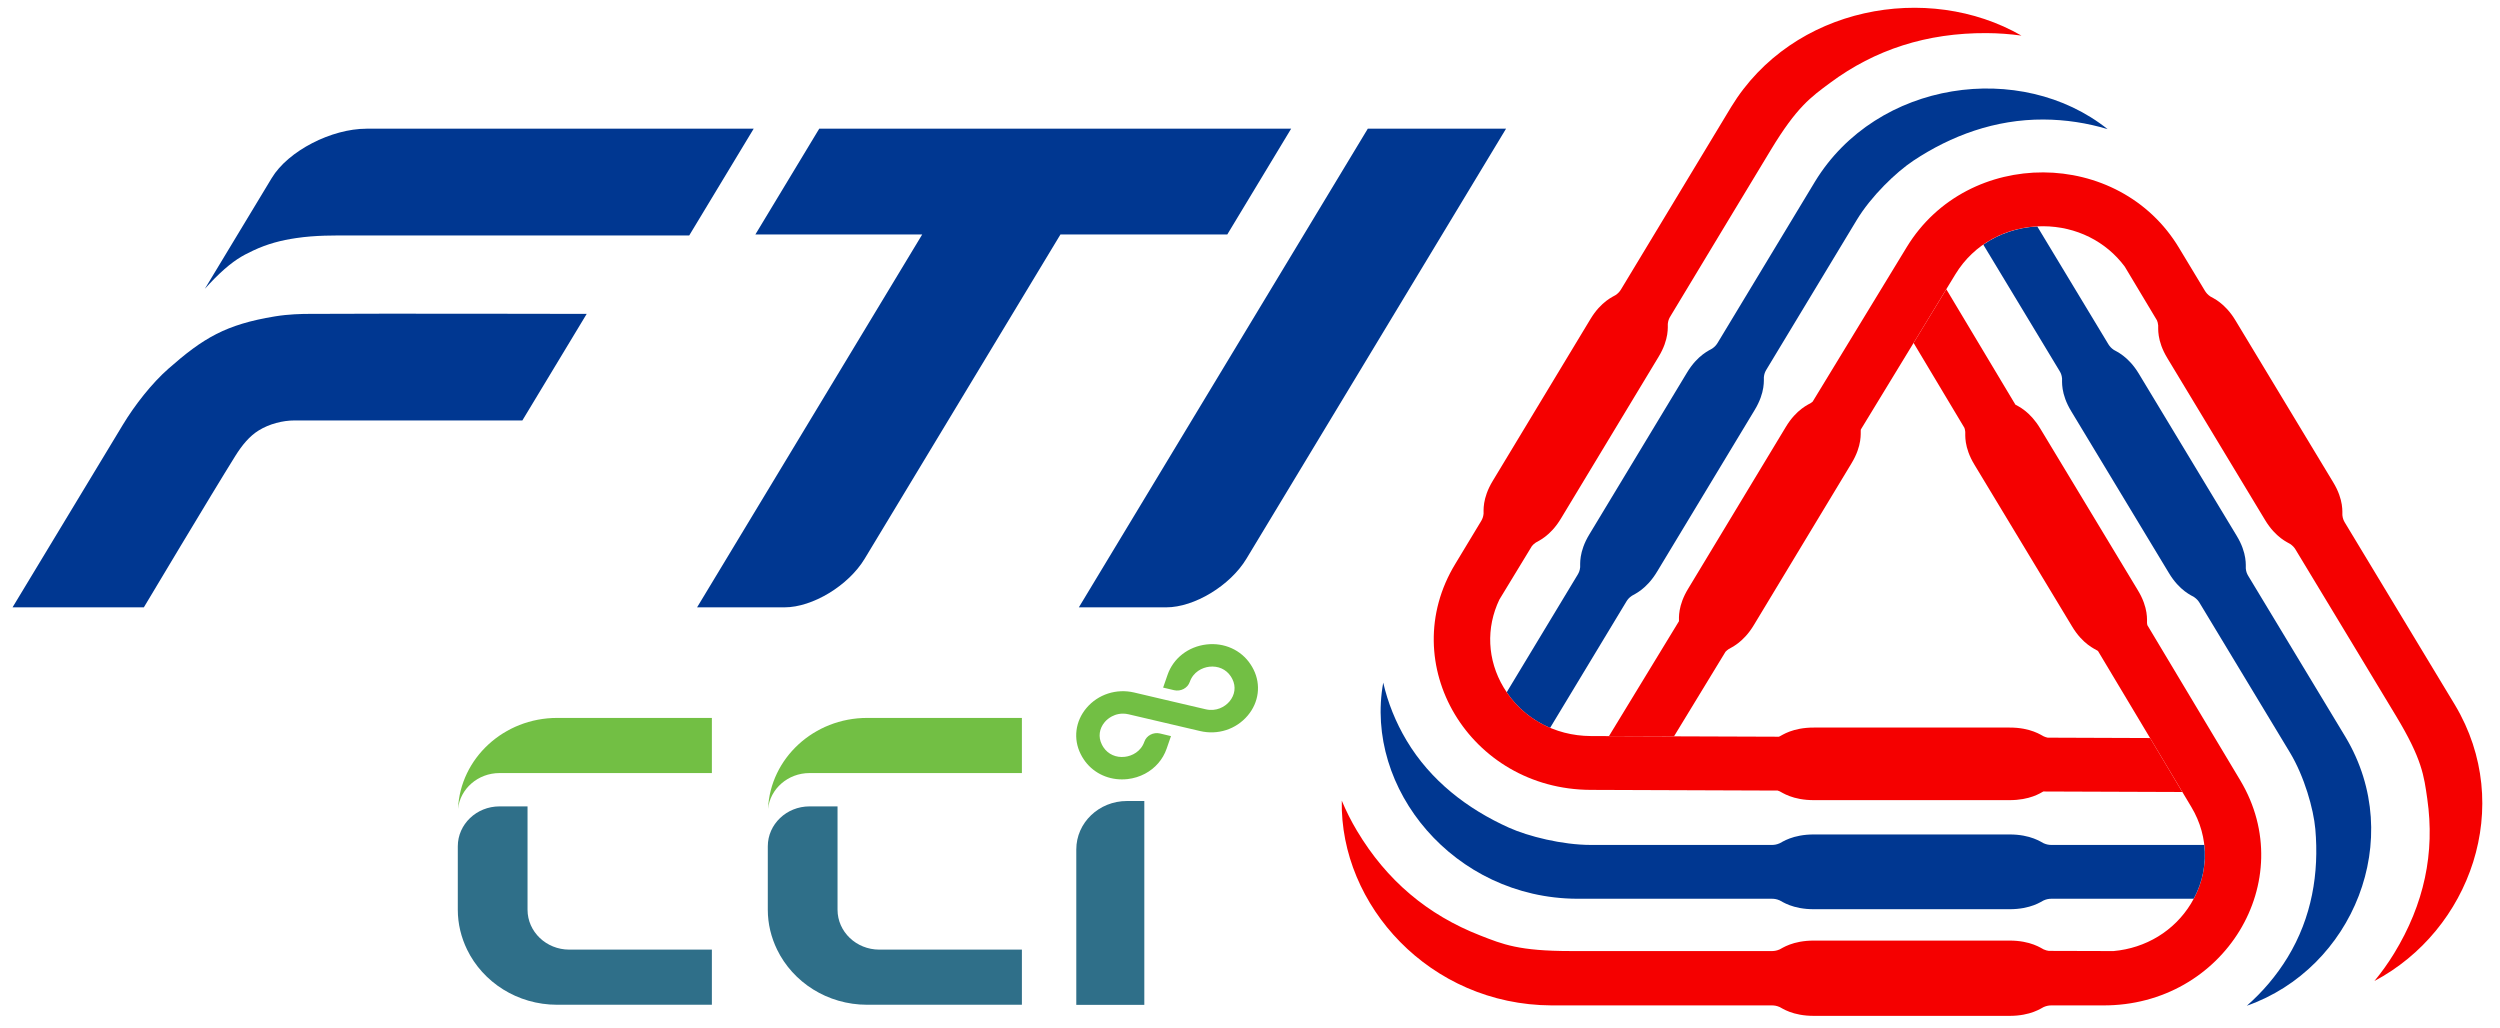 <svg width="124" height="51" viewBox="0 0 124 51" fill="none" xmlns="http://www.w3.org/2000/svg">
<g id="Frame" clip-path="url(#clip0_310_2605)">
<g id="Group">
<path id="Vector" d="M98.371 12.132L102.162 18.413C102.22 18.511 102.262 18.61 102.278 18.77C102.29 18.887 102.193 19.514 102.737 20.404L107.574 28.416C108.108 29.311 108.723 29.545 108.824 29.613C108.961 29.707 109.029 29.792 109.091 29.889L113.577 37.319C114.295 38.509 114.752 40.123 114.84 41.122C115.032 43.297 114.671 45.508 113.465 47.486C112.908 48.399 112.223 49.2 111.442 49.885C116.687 48.043 119.37 41.631 116.34 36.561L111.508 28.556C111.45 28.457 111.408 28.358 111.392 28.198C111.38 28.081 111.477 27.454 110.933 26.564L106.096 18.552C105.562 17.657 104.947 17.423 104.846 17.355C104.709 17.262 104.641 17.176 104.579 17.08L101.049 11.232C100.062 11.281 99.14 11.598 98.372 12.133L98.371 12.132Z" fill="#003791"/>
<path id="Vector_2" d="M96.538 14.345L94.914 17.009L97.436 21.223C97.455 21.278 97.47 21.343 97.477 21.422C97.489 21.538 97.392 22.165 97.936 23.055L102.773 31.068C103.307 31.963 103.923 32.197 104.023 32.265C104.037 32.274 104.049 32.283 104.062 32.292L108.694 40.032C109.592 41.535 109.584 43.325 108.671 44.821C107.845 46.175 106.433 47.029 104.83 47.173C103.817 47.169 102.741 47.166 101.621 47.164C101.545 47.154 101.464 47.134 101.365 47.09C101.254 47.041 100.734 46.648 99.657 46.653H89.982C88.904 46.649 88.386 47.041 88.273 47.09C88.131 47.152 88.024 47.168 87.915 47.172C83.882 47.179 80.261 47.172 77.91 47.172C75.328 47.172 74.538 46.836 73.423 46.401C70.805 45.379 68.776 43.669 67.308 41.211C67.015 40.722 66.766 40.221 66.552 39.712C66.454 44.894 70.912 49.842 76.959 49.868H87.891C88.008 49.87 88.12 49.883 88.273 49.95C88.385 49.999 88.904 50.392 89.982 50.387H99.657C100.735 50.391 101.254 49.999 101.365 49.95C101.518 49.883 101.63 49.87 101.748 49.868H104.31C110.315 49.893 114.097 43.692 111.118 38.707L106.508 31.006C106.502 30.974 106.496 30.94 106.492 30.902C106.481 30.785 106.577 30.159 106.033 29.269L101.197 21.256C100.684 20.399 100.099 20.149 99.963 20.07L96.538 14.347V14.345Z" fill="#F50000"/>
<path id="Vector_3" d="M109.331 41.909H101.748C101.63 41.907 101.518 41.893 101.365 41.826C101.254 41.778 100.734 41.384 99.657 41.389H89.982C88.904 41.385 88.386 41.778 88.273 41.826C88.12 41.893 88.008 41.907 87.891 41.909H78.919C77.483 41.909 75.791 41.48 74.844 41.053C72.779 40.124 70.956 38.721 69.768 36.733C69.22 35.815 68.836 34.847 68.608 33.858C67.653 39.122 72.119 44.551 78.225 44.578H87.892C88.01 44.58 88.121 44.593 88.274 44.66C88.386 44.709 88.905 45.102 89.983 45.097H99.658C100.737 45.101 101.255 44.709 101.367 44.66C101.519 44.593 101.631 44.58 101.749 44.578H108.809C109.26 43.735 109.433 42.814 109.332 41.91L109.331 41.909Z" fill="#003791"/>
<path id="Vector_4" d="M76.883 36.106L80.675 29.825C80.736 29.729 80.804 29.643 80.942 29.55C81.041 29.482 81.657 29.248 82.192 28.353L87.029 20.34C87.572 19.449 87.476 18.824 87.488 18.707C87.504 18.546 87.547 18.448 87.604 18.349L92.09 10.919C92.808 9.729 94.042 8.543 94.902 7.971C96.776 6.726 98.959 5.918 101.354 5.928C102.459 5.934 103.527 6.1 104.537 6.405C100.247 2.982 93.097 3.966 90.022 9.01L85.189 17.015C85.127 17.112 85.06 17.197 84.922 17.291C84.823 17.359 84.207 17.592 83.672 18.487L78.835 26.5C78.292 27.391 78.388 28.017 78.376 28.134C78.36 28.294 78.317 28.393 78.26 28.491L74.73 34.339C75.268 35.132 76.016 35.737 76.886 36.106H76.883Z" fill="#003791"/>
<path id="Vector_5" d="M79.806 36.509L83.031 36.522L85.586 32.326C85.628 32.282 85.678 32.238 85.746 32.192C85.846 32.124 86.461 31.89 86.996 30.995L91.833 22.983C92.376 22.092 92.28 21.466 92.292 21.349C92.294 21.333 92.296 21.319 92.298 21.303L96.991 13.598C97.903 12.102 99.529 11.213 101.339 11.221C102.979 11.229 104.458 11.97 105.39 13.227C105.892 14.067 106.428 14.96 106.985 15.889C107.014 15.957 107.036 16.034 107.046 16.137C107.058 16.254 106.961 16.881 107.505 17.771L112.342 25.784C112.876 26.679 113.491 26.912 113.592 26.98C113.72 27.068 113.788 27.147 113.845 27.235C115.867 30.573 117.673 33.574 118.849 35.521C120.139 37.66 120.23 38.482 120.393 39.623C120.778 42.303 120.242 44.839 118.751 47.284C118.454 47.769 118.126 48.227 117.771 48.658C122.512 46.148 124.765 39.982 121.764 34.962L116.298 25.908C116.241 25.809 116.198 25.71 116.182 25.55C116.17 25.433 116.267 24.806 115.723 23.916L110.886 15.904C110.352 15.009 109.737 14.775 109.636 14.707C109.499 14.614 109.431 14.528 109.369 14.432L108.088 12.309C105.108 7.323 97.603 7.292 94.577 12.252L89.908 19.921C89.882 19.942 89.855 19.964 89.822 19.987C89.722 20.055 89.107 20.288 88.572 21.184L83.735 29.196C83.214 30.05 83.28 30.658 83.277 30.811L79.806 36.51V36.509Z" fill="#F50000"/>
<path id="Vector_6" d="M108.244 39.285L106.644 36.607L101.567 36.588C101.507 36.576 101.442 36.557 101.367 36.523C101.255 36.474 100.735 36.081 99.658 36.087H89.983C88.905 36.082 88.387 36.474 88.274 36.523C88.258 36.53 88.244 36.535 88.229 36.541L78.905 36.508C77.095 36.5 75.477 35.599 74.579 34.095C73.766 32.734 73.699 31.138 74.37 29.737C74.88 28.901 75.421 28.011 75.983 27.084C76.03 27.026 76.089 26.97 76.177 26.91C76.277 26.841 76.892 26.608 77.427 25.713L82.264 17.7C82.807 16.809 82.712 16.183 82.723 16.067C82.738 15.917 82.776 15.822 82.827 15.729C84.838 12.386 86.654 9.39 87.829 7.442C89.12 5.304 89.819 4.818 90.771 4.112C93.005 2.454 95.569 1.629 98.529 1.642C99.116 1.645 99.695 1.688 100.264 1.766C95.62 -0.905 88.91 0.313 85.864 5.308L80.398 14.362C80.337 14.458 80.269 14.544 80.131 14.637C80.031 14.705 79.416 14.939 78.881 15.834L74.044 23.846C73.501 24.738 73.597 25.363 73.585 25.48C73.569 25.641 73.525 25.739 73.469 25.838L72.188 27.96C69.162 32.921 72.887 39.153 78.892 39.178L88.171 39.212C88.203 39.222 88.237 39.234 88.273 39.25C88.385 39.299 88.904 39.692 89.982 39.687H99.657C100.69 39.691 101.208 39.332 101.348 39.258L108.244 39.283V39.285Z" fill="#F50000"/>
</g>
<g id="Group_2">
<path id="Vector_7" d="M45.741 11.63H37.466L40.634 6.383H64.041L60.873 11.63H52.598L42.887 27.714C42.084 29.045 40.305 30.124 38.913 30.124H34.575L45.741 11.63Z" fill="#003791"/>
<path id="Vector_8" d="M67.843 6.383H74.7L61.822 27.714C61.019 29.045 59.24 30.124 57.848 30.124H53.511L67.843 6.383Z" fill="#003791"/>
<g id="Group_3">
<path id="Vector_9" d="M18.174 6.383H37.383L34.185 11.679H17.394C16.572 11.679 15.665 11.664 14.688 11.809C13.942 11.92 13.276 12.089 12.548 12.432C12.01 12.686 11.582 12.919 10.876 13.585C10.56 13.882 10.161 14.324 10.161 14.324L13.478 8.831C14.294 7.479 16.449 6.384 18.174 6.384V6.383Z" fill="#003791"/>
<path id="Vector_10" d="M25.909 20.854H14.613C14.022 20.854 13.356 21.026 12.836 21.347C12.377 21.63 12.013 22.069 11.67 22.617C10.507 24.478 7.135 30.124 7.135 30.124H0.622L6.09 21.074C6.686 20.087 7.528 19.014 8.356 18.285C10.075 16.772 11.191 16.095 13.635 15.693C14.33 15.579 14.963 15.571 15.318 15.569C18.83 15.546 29.1 15.569 29.1 15.569L25.909 20.855V20.854Z" fill="#003791"/>
</g>
</g>
<g id="Group_4">
<g id="Group_5">
<path id="Vector_11" d="M27.635 35.609C24.988 35.609 22.829 37.615 22.717 40.121C22.823 39.124 23.706 38.344 24.775 38.344H35.309V35.609H27.635Z" fill="#72BF44"/>
<path id="Vector_12" d="M26.166 45.123V39.997H24.775C23.634 39.997 22.707 40.885 22.707 41.976V45.123C22.707 45.83 22.875 46.498 23.168 47.101C23.95 48.714 25.656 49.836 27.635 49.836H35.309V47.101H28.234C27.093 47.101 26.166 46.213 26.166 45.123Z" fill="#2F6F89"/>
</g>
<g id="Group_6">
<path id="Vector_13" d="M43.011 35.609C40.365 35.609 38.205 37.615 38.094 40.121C38.2 39.124 39.083 38.344 40.151 38.344H50.686V35.609H43.011Z" fill="#72BF44"/>
<path id="Vector_14" d="M41.542 45.123V39.997H40.151C39.011 39.997 38.083 40.885 38.083 41.976V45.123C38.083 45.83 38.251 46.498 38.544 47.101C39.326 48.714 41.032 49.836 43.011 49.836H50.686V47.101H43.611C42.47 47.101 41.542 46.213 41.542 45.123Z" fill="#2F6F89"/>
</g>
<g id="Group_7">
<path id="Vector_15" d="M56.758 39.73V49.841H53.384V42.132C53.384 40.805 54.509 39.73 55.897 39.73H56.758Z" fill="#2F6F89"/>
<path id="Vector_16" d="M62.174 33.205C62.152 33.161 62.129 33.118 62.103 33.073C62.078 33.031 62.052 32.988 62.024 32.947C61.557 32.239 60.721 31.862 59.841 31.965C58.936 32.072 58.196 32.648 57.911 33.471L57.691 34.105L58.233 34.233C58.566 34.311 58.906 34.131 59.014 33.821C59.185 33.33 59.626 33.111 59.983 33.069C60.417 33.019 60.814 33.195 61.043 33.541C61.058 33.564 61.072 33.587 61.086 33.612C61.1 33.636 61.114 33.66 61.126 33.685C61.312 34.055 61.256 34.469 60.98 34.795C60.754 35.062 60.324 35.304 59.8 35.18L58.655 34.912L57.616 34.669L56.252 34.348C55.373 34.143 54.468 34.436 53.893 35.112C53.334 35.77 53.223 36.647 53.601 37.401C53.623 37.446 53.647 37.489 53.671 37.533C53.696 37.576 53.722 37.617 53.75 37.659C54.166 38.29 54.876 38.658 55.647 38.658C55.742 38.658 55.837 38.653 55.933 38.642C56.238 38.606 56.527 38.517 56.791 38.377C57.298 38.109 57.679 37.669 57.864 37.137L58.081 36.511L57.533 36.38C57.206 36.303 56.867 36.482 56.761 36.786C56.592 37.277 56.15 37.497 55.793 37.538C55.359 37.59 54.962 37.413 54.732 37.067C54.716 37.044 54.703 37.02 54.689 36.996C54.675 36.972 54.662 36.949 54.65 36.924C54.464 36.555 54.519 36.14 54.795 35.814C54.891 35.702 55.013 35.605 55.149 35.533C55.326 35.439 55.614 35.345 55.976 35.429L59.524 36.26C60.403 36.468 61.308 36.174 61.883 35.496C62.442 34.839 62.553 33.961 62.175 33.207L62.174 33.205Z" fill="#72BF44"/>
</g>
</g>
</g>
<defs>
<clipPath id="clip0_310_2605">
<rect width="122.5" height="50" fill="white" transform="translate(0.622 0.387)"/>
</clipPath>
</defs>
</svg>
